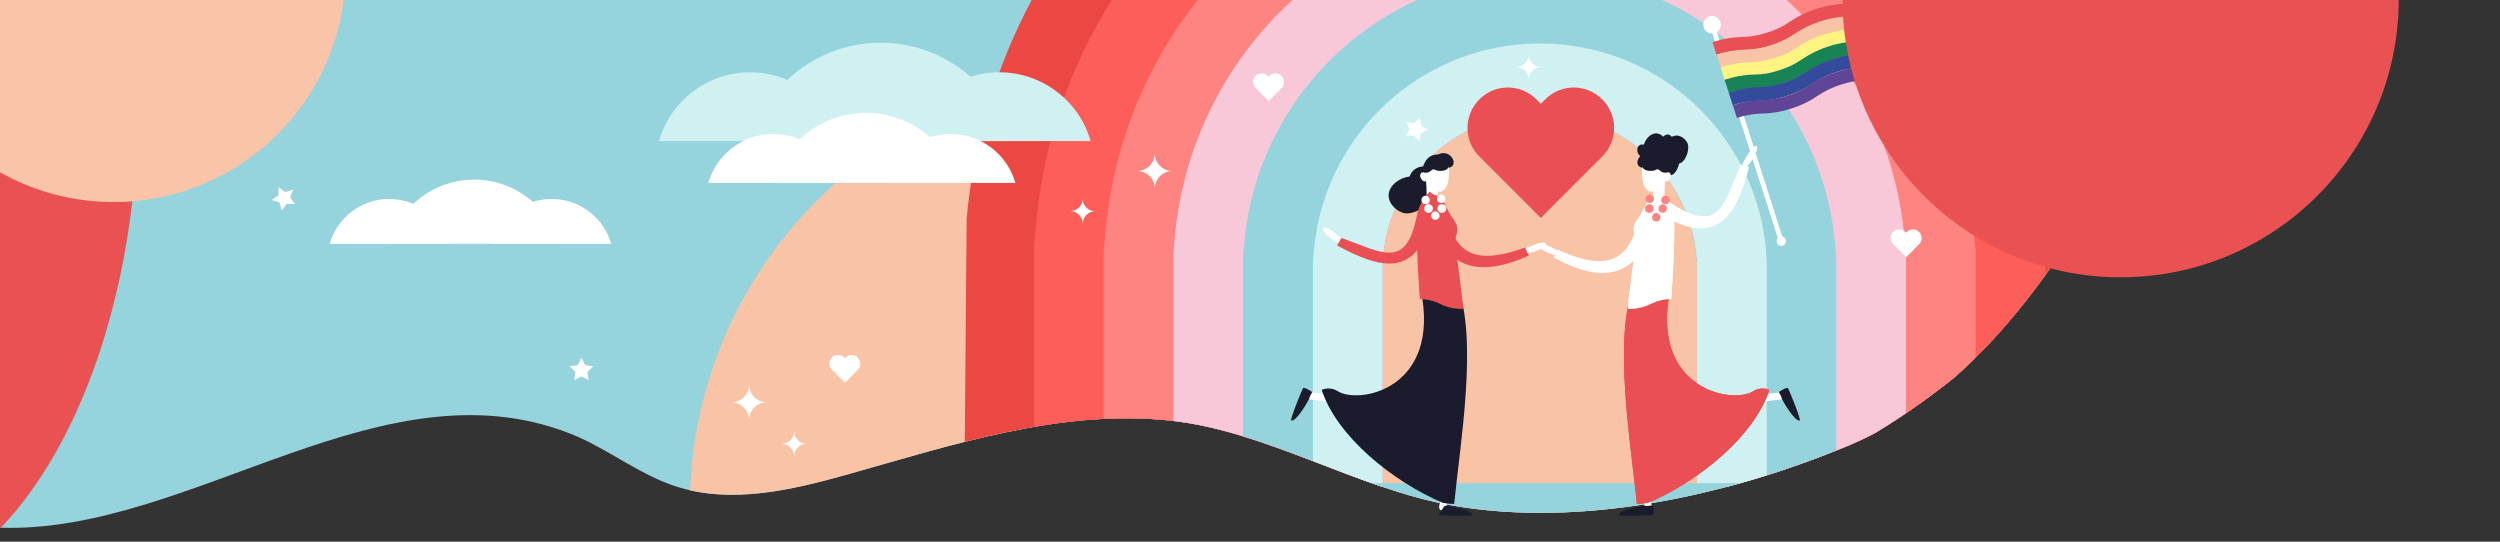 <?xml version="1.0" encoding="utf-8"?>
<!-- Generator: Adobe Illustrator 26.3.1, SVG Export Plug-In . SVG Version: 6.00 Build 0)  -->
<svg version="1.1" id="Ebene_1" xmlns="http://www.w3.org/2000/svg" xmlns:xlink="http://www.w3.org/1999/xlink" x="0px" y="0px"
	 viewBox="0 0 1200 260" style="enable-background:new 0 0 1200 260;" xml:space="preserve">
<rect x="0" y="0" width="1200" height="260" fill="#333333" stroke="none"/>
<style type="text/css">
	.st0{clip-path:url(#SVGID_00000097492388507256323960000001174112973059439758_);}
	.st1{clip-path:url(#SVGID_00000029010750793825941640000010492045909985574307_);}
	.st2{clip-path:url(#SVGID_00000166667024254556199160000005573887909079599780_);}
	.st3{fill:#95D3DD;}
	.st4{fill:#F9C4A6;}
	.st5{fill:#EB4844;}
	.st6{fill:#FE5E5A;}
	.st7{fill:#FE8482;}
	.st8{fill:#F8C8D8;}
	.st9{fill:#D0F1F2;}
	.st10{fill:#FFFFFF;}
	.st11{fill:#EA4F53;}
	.st12{fill:#1A1C2E;}
	.st13{fill:#FEA9A8;}
	.st14{fill:#2B596E;}
	.st15{fill:none;stroke:#FFFFFF;stroke-width:2.27;stroke-miterlimit:10;}
	.st16{fill:#FFF381;}
	.st17{fill:#188456;}
	.st18{fill:#344A9A;}
	.st19{fill:#604596;}
	.st20{clip-path:url(#SVGID_00000020358736892706330990000015267539059136920249_);fill:#EA5153;}
	
		.st21{clip-path:url(#SVGID_00000062870480674139896040000016841614907086129598_);fill-rule:evenodd;clip-rule:evenodd;fill:#EA5153;}
	.st22{clip-path:url(#SVGID_00000020383730509095014440000003135398009836759962_);fill:#F9C4A7;}
</style>
<g>
	<g>
		<g>
			<g>
				<defs>
					<path id="SVGID_1_" d="M0,253.3c92.5,3.1,185.6-83.4,277.7-43.5c15.8,7.1,29.7,18,46.2,23.5c26.7,8.9,55.9,2,83-5.6
						c50.5-14.2,101.9-31.3,154.1-25.9c46.9,4.8,90.1,32.8,136.5,40.9c61.4,10.7,131.5-4.6,189.9-28.9
						C995.4,168.8,1048.3,0,1048.3,0H0V253.3z"/>
				</defs>
				<clipPath id="SVGID_00000170250670908683411570000008554759850633017240_">
					<use xlink:href="#SVGID_1_"  style="overflow:visible;"/>
				</clipPath>
				<g style="clip-path:url(#SVGID_00000170250670908683411570000008554759850633017240_);">
					<g>
						<g>
							<g>
								<defs>
									<path id="SVGID_00000052080833975941325370000013497388342881745829_" d="M-13.9,255.5V-1.1h1076
										C994,192.8,844,247.3,763.2,253.7c-94.6,7.5-183.1,5.5-201.2-2.5c-25.5,18-90.6,40.1-168.3,2.4
										c-73.6,19.4-118-1.5-132.1-6.3c-31.5,3.9-11-2.1-23.6-7.9c-19.8-9.1-44,28.3-84.2,8.6c-16.4,13.7-39-15.6-57.4-7.1
										c-35.5,16.4-61,12.9-100.2,14.2l-10.3,10.6"/>
								</defs>
								<clipPath id="SVGID_00000085948795524838677040000011325579729506980031_">
									<use xlink:href="#SVGID_00000052080833975941325370000013497388342881745829_"  style="overflow:visible;"/>
								</clipPath>
								<g style="clip-path:url(#SVGID_00000085948795524838677040000011325579729506980031_);">
									<g>
										<g>
											<g>
												<g>
													<defs>
														
															<rect id="SVGID_00000060713504708167358110000016870742952193464468_" x="-13.9" y="-1.1" width="1231.7" height="266.9"/>
													</defs>
													<clipPath id="SVGID_00000062891082863883802520000008284840062945473184_">
														<use xlink:href="#SVGID_00000060713504708167358110000016870742952193464468_"  style="overflow:visible;"/>
													</clipPath>
													<g style="clip-path:url(#SVGID_00000062891082863883802520000008284840062945473184_);">
														<rect x="-52.3" y="-138.7" class="st3" width="1300.2" height="505.2"/>
														<path class="st4" d="M1061.8,125.2C1095.6,66.1,1075.1-9.2,1016-43c-18.6-10.7-39.7-16.3-61.2-16.3
															c-21,0-41.6,5.3-59.9,15.5c-39.5-48.1-98.5-75.9-160.7-75.8c-96.6,0-177.9,65.8-201.4,155.1
															c-112,3.4-201.7,95.3-201.7,208.1c0,25.4,4.6,50.6,13.7,74.3h795.9C1164.2,243.1,1131.1,162.1,1061.8,125.2
															L1061.8,125.2z"/>
														<path class="st5" d="M1015.2,233.7H814.6V126.5l-0.3-3.7c-3.9-41.5-40.7-72-82.2-68.2c-36.2,3.4-64.8,32-68.2,68.2
															l-0.3,3.7v107.2H462.9L464,105c12.5-140.9,130.9-251.4,275-251.4S1001.5-35.9,1014,105L1015.2,233.7L1015.2,233.7z"/>
														<path class="st6" d="M981.8,119.1v114.6H814.6V126.5l-0.3-3.7c-3.9-41.5-40.7-72-82.2-68.2
															c-36.2,3.4-64.8,32-68.2,68.2l-0.3,3.7v107.2H496.3V119l1-11.1C509.2-25.6,627-124.2,760.5-112.3
															c117,10.4,209.8,103.2,220.2,220.2L981.8,119.1L981.8,119.1z"/>
														<path class="st7" d="M948.3,120.5v113.1H814.6V126.5l-0.3-3.7c-3.9-41.5-40.7-72-82.2-68.2
															c-36.2,3.4-64.8,32-68.2,68.2l-0.3,3.7v107.2H529.8V120.5l0.9-9.6C541.1-4.2,642.8-89,757.9-78.6
															c100.7,9.1,180.4,88.9,189.5,189.5L948.3,120.5L948.3,120.5z"/>
														<path class="st8" d="M914.9,122v111.7H814.6V126.5l-0.3-3.7c-3.9-41.5-40.7-72-82.2-68.2c-36.2,3.4-64.8,32-68.2,68.2
															l-0.3,3.7v107.2H563.2V122l0.7-8.1c8.8-96.7,94.3-168,191-159.2c84.6,7.7,151.6,74.7,159.2,159.2L914.9,122L914.9,122
															z"/>
														<path class="st3" d="M881.4,123.5v110.2h-66.9V126.5l-0.3-3.7c-3.9-41.5-40.7-72-82.2-68.2
															c-36.2,3.4-64.8,32-68.2,68.2l-0.3,3.7v107.2h-66.9V123.5l0.6-6.7c7.1-78.3,76.4-136,154.7-128.9
															c68.4,6.2,122.7,60.5,128.9,128.9L881.4,123.5L881.4,123.5z"/>
														<path class="st9" d="M848,125v108.7h-33.4V126.5l-0.3-3.7c-3.9-41.5-40.7-72-82.2-68.2c-36.2,3.4-64.8,32-68.2,68.2
															l-0.3,3.7v107.2h-33.4V125l0.5-5.1c5.5-59.9,58.5-104,118.4-98.6c52.3,4.8,93.8,46.2,98.6,98.6L848,125L848,125z"/>
														<path class="st9" d="M360.1,34.7c-20.3,0-38.2,13.5-43.8,33h87.6C398.3,48.2,380.4,34.7,360.1,34.7L360.1,34.7z"/>
														<path class="st9" d="M479.7,34.7c-20.3,0-38.2,13.5-43.8,33h87.6C517.9,48.2,500,34.7,479.7,34.7L479.7,34.7
															L479.7,34.7z"/>
														<path class="st9" d="M422.7,20.5c-29.1,0-54.6,19.3-62.6,47.2h125.2C477.3,39.8,451.8,20.5,422.7,20.5L422.7,20.5z"/>
														<path class="st10" d="M371.2,64.3c-14.5,0-27.2,9.6-31.2,23.5h62.3C398.4,73.9,385.7,64.3,371.2,64.3L371.2,64.3
															L371.2,64.3z"/>
														<path class="st10" d="M456.3,64.3c-14.5,0-27.2,9.6-31.2,23.5h62.3C483.4,73.9,470.7,64.3,456.3,64.3L456.3,64.3z"/>
														<path class="st10" d="M415.7,54.2c-20.7,0-38.8,13.7-44.5,33.6h89C454.5,67.9,436.4,54.2,415.7,54.2L415.7,54.2z"/>
														<path class="st10" d="M186.8,95.5c-13.3,0-24.9,8.8-28.6,21.6h57.2C211.7,104.3,200,95.5,186.8,95.5L186.8,95.5
															L186.8,95.5z"/>
														<path class="st10" d="M264.8,95.5c-13.3,0-24.9,8.8-28.6,21.6h57.2C289.7,104.3,278.1,95.5,264.8,95.5L264.8,95.5
															L264.8,95.5z"/>
														<path class="st10" d="M227.6,86.2c-19,0-35.6,12.6-40.9,30.8h81.7C263.2,98.8,246.6,86.2,227.6,86.2L227.6,86.2
															L227.6,86.2z"/>
														<path class="st11" d="M769.1,47.7c-7.6-7.6-19.8-7.6-27.4,0l0,0l-2.1,2.1l-2.1-2.1c-7.6-7.6-19.9-7.6-27.4,0
															c-7.6,7.6-7.6,19.9,0,27.4l29.5,29.5l0,0l19.9-19.9l9.5-9.5l0,0C776.7,67.6,776.7,55.3,769.1,47.7
															C769.1,47.8,769.1,47.8,769.1,47.7L769.1,47.7z"/>
														<path class="st10" d="M615.1,36.4c-1.6-1.6-4.2-1.6-5.8,0l0,0l-0.4,0.4l0,0l-0.4-0.4l0,0c-1.6-1.6-4.2-1.6-5.8,0
															s-1.6,4.2,0,5.8l6.3,6.3l0,0l4.2-4.2l2.1-2.1l0,0C616.7,40.6,616.7,38,615.1,36.4L615.1,36.4z"/>
														<path class="st10" d="M921.1,111.3c-1.6-1.6-4.2-1.6-5.8,0l0,0l-0.4,0.4l0,0l-0.4-0.4l0,0c-1.6-1.6-4.2-1.6-5.8,0
															s-1.6,4.2,0,5.8l0,0l6.3,6.3l0,0l4.2-4.2l2.1-2.1l0,0C922.8,115.5,922.8,112.9,921.1,111.3L921.1,111.3z"/>
														<path class="st10" d="M411.7,171.6c-1.6-1.6-4.2-1.6-5.8,0l0,0l-0.4,0.4l0,0l-0.4-0.4l0,0c-1.6-1.6-4.2-1.6-5.8,0
															c-1.6,1.6-1.6,4.2,0,5.8l6.3,6.3l0,0l4.2-4.2l2.1-2.1l0,0C413.3,175.9,413.3,173.3,411.7,171.6
															C411.7,171.7,411.7,171.6,411.7,171.6z"/>
														<path class="st3" d="M964.5,261.9H515c-8.3,0-15-6.7-15-15l0,0c0-8.3,6.7-15,15-15h449.5c8.3,0,15,6.7,15,15l0,0l0,0
															C979.5,255.2,972.8,261.9,964.5,261.9L964.5,261.9z"/>
														<path class="st10" d="M626.2,190v-0.3c0.1-0.9,1-1.6,1.9-1.5l0,0l12.2,1.5c0.9,0.1,1.6,1,1.5,1.9s-1,1.6-1.9,1.5
															l-12.2-1.5C626.9,191.4,626.3,190.8,626.2,190L626.2,190L626.2,190z"/>
														<path class="st12" d="M629.6,188c0,0-3.7-2.5-4.2-1.6s-6.3,15-5.6,15.4c2.1,1.1,8.6-9.7,8.8-11
															C628.8,189.6,630.2,188.4,629.6,188L629.6,188z"/>
														<path class="st10" d="M731.9,119.4c0,0,7.9-3.8,9.9-2.8s-5.1,5.4-10.4,4.9L731.9,119.4z"/>
														<path class="st11" d="M732,118.8c0.6,1.3,1.3,2.6,1.8,3.9c-22.7,10.3-41,7.6-45.6-19.2c-0.7-4.1,0.4-3.9,3.2-4
															c0.1-0.6,0.1-0.6,0,0c2.9-0.1,3.2,0.7,3.7,4.1C698.6,125.8,713.7,125.5,732,118.8L732,118.8z"/>
														<path class="st10" d="M692.4,245.1c-0.1,0-0.2,0-0.3,0c-0.9-0.2-1.5-1.1-1.3-2c0,0,0,0,0-0.1l2.5-12
															c0.2-0.9,1.1-1.5,2-1.3s1.5,1.1,1.3,2l0,0l-2.5,12C693.9,244.5,693.2,245.1,692.4,245.1z"/>
														<path class="st12" d="M695.4,74.2c-1.8-1.1-4.1-0.9-5.7,0.4c-1.4,1.4-0.8,3.8,0.6,5.1c1.4,1.4,5.5,1.4,6.8,0
															C698.5,78.3,697.5,75.4,695.4,74.2L695.4,74.2L695.4,74.2z"/>
														<path class="st12" d="M677.8,82.5c-1.8,2.2-2.3,6.2-0.6,8.4s5.3,2.1,7.7,0.4c2.3-1.7,3.2-7.7,1.5-10
															S680.1,79.6,677.8,82.5L677.8,82.5L677.8,82.5z"/>
														<path class="st12" d="M678.1,84.7c-4.6-0.2-10,2.9-11.3,7.3s2.4,8.8,6.7,10.2c4.4,1.3,12.9-3.2,14.2-7.6
															C689.1,90.2,683.9,85,678.1,84.7z"/>
														<path class="st10" d="M684.1,82.6c0,5.1,3.6,9.4,6.8,9.4s4.7-4.2,4.7-9.4c0-5.2-2.6-7.8-5.8-7.8
															S684.1,77.5,684.1,82.6L684.1,82.6z"/>
														<path class="st10" d="M681.7,84.4c0,1.2,1.2,2.7,2.1,2.7s1.1-1,1.1-2.2s-0.7-2.3-1.6-2.3c-0.9,0-1.6,0.6-1.6,1.5
															C681.7,84.2,681.7,84.3,681.7,84.4L681.7,84.4L681.7,84.4z"/>
														<path class="st12" d="M683.3,79.3c0,0,1.1-3.3,3.7-4.5c2.6-1.2,7.6-1,8.7,3.6c0,0,0.5,3.3-3.6,3.6s-3.2-1.8-5.3,0
															s-3.8,0.2-4.2,0.7L683.3,79.3L683.3,79.3L683.3,79.3z"/>
														<path class="st10" d="M684.3,85.4l5.4-0.5c0.3,3.5,0.5,6.9,0.4,10.4c-0.2,0.8-1.5,1.2-3,0.8s-2.3-1.1-2.3-1.9l0,0
															C684.8,91.3,684.7,88.4,684.3,85.4L684.3,85.4L684.3,85.4z"/>
														<path class="st12" d="M690.3,242.8c0,0-1,4.4,0,4.5s16.3,0.6,16.4-0.1c0.3-2.4-12.1-4.6-13.3-4.4
															C692.1,243,690.4,242.2,690.3,242.8L690.3,242.8L690.3,242.8z"/>
														<path class="st10" d="M644.6,115.1c0,0-6.8-6.3-9.1-6s3.4,7.1,8.9,8.2L644.6,115.1L644.6,115.1z"/>
														<path class="st11" d="M643.9,114.2c-0.7,1.2-1.4,2.5-2.1,3.6c21.6,11.8,37.7,14.9,45.1-12c1.1-4.1-0.7-3.5-2.4-4.9
															c-3.1,0.3-3.8-0.4-4.6,3.5C674.7,129.6,662.8,120.9,643.9,114.2L643.9,114.2L643.9,114.2z"/>
														<path class="st10" d="M857.5,190v-0.3c-0.1-0.9-1-1.6-1.9-1.5l0,0l-12.2,1.5c-0.9,0.1-1.6,1-1.5,1.9s1,1.6,1.9,1.5
															l12.2-1.5C856.8,191.4,857.4,190.8,857.5,190L857.5,190L857.5,190z"/>
														<path class="st12" d="M854.1,188c0,0,3.7-2.5,4.2-1.6s6.3,15,5.6,15.4c-2.1,1.1-8.6-9.7-8.8-11S853.5,188.4,854.1,188
															L854.1,188z"/>
														<path class="st10" d="M747.9,120.4c0,0-7.6-4.4-9.7-3.6c-2.1,0.8,4.7,5.8,10,5.8L747.9,120.4z"/>
														<path class="st10" d="M747.9,119.9c-0.7,1.2-1.5,2.5-2.1,3.7c21.8,12.1,40.2,11,47-15.4c1-4,0-3.9-2.9-4.3
															c0-0.6,0-0.6,0,0c-2.8-0.4-3.3,0.4-4.1,3.7C780.6,129.5,765.5,127.9,747.9,119.9L747.9,119.9z"/>
														<path class="st10" d="M791.3,245.1c0.1,0,0.2,0,0.3,0c0.9-0.2,1.5-1.1,1.3-2c0,0,0,0,0-0.1l-2.5-12
															c-0.2-0.9-1.1-1.5-2-1.3s-1.5,1.1-1.3,2l0,0l2.5,12C789.8,244.5,790.5,245.1,791.3,245.1z"/>
														<path class="st11" d="M784.5,136.6l2.4,1.1c0.1-0.9,0.1-1.7,0.2-2.6c4.9,1.2,9.8,2.4,14.7,3.6
															c-10.1,48.1,29.7,55.6,39.9,49c2.3-1.4,5.1-1.6,7.5-0.6h0.1c-7.2,22.3-34,44-58.2,54.3c-1.8,0.3-3.6,0.5-5.4,0.5
															C783,214.1,773.9,161.7,784.5,136.6L784.5,136.6z"/>
														<path class="st12" d="M788.3,74.2c1.8-1.1,4.1-0.9,5.7,0.4c1.4,1.4,0.8,3.8-0.6,5.1c-1.4,1.4-5.5,1.4-6.8,0
															C785.2,78.3,786.2,75.4,788.3,74.2L788.3,74.2L788.3,74.2z"/>
														<path class="st12" d="M795.5,79c-0.7-2.8,0.6-6.5,3.2-7.8c2.6-1.3,5.7,0.4,7.1,3c1.3,2.6-0.5,8.4-3.1,9.7
															C800.1,85.2,796.3,82.5,795.5,79L795.5,79z"/>
														<path class="st12" d="M799.6,73.3c-0.7-2.8,0.6-6.5,3.2-7.8c2.6-1.3,5.7,0.4,7.1,3s-0.5,8.4-3.1,9.7
															C804.2,79.5,800.4,76.9,799.6,73.3L799.6,73.3z"/>
														<path class="st12" d="M788.9,70.8c0.1-2.9,2.4-6.1,5.2-6.7s5.4,2,6,4.8s-2.8,7.9-5.6,8.5
															C791.7,78,788.8,74.4,788.9,70.8L788.9,70.8z"/>
														<path class="st12" d="M797.3,68c0.1-1.6,1.2-3,2.7-3.4c1.5-0.3,2.8,1,3.1,2.5s-1.4,4.1-2.9,4.4
															C798.7,71.8,797.2,69.9,797.3,68L797.3,68L797.3,68z"/>
														<path class="st12" d="M787.3,74.9c-1.3-1-1.7-2.7-1.2-4.2c0.6-1.4,2.5-1.7,3.8-1s2.5,3.5,1.9,4.9
															C791.1,75.9,788.8,76.1,787.3,74.9L787.3,74.9z"/>
														<path class="st10" d="M799.6,82.6c0,5.1-3.6,9.4-6.8,9.4s-4.7-4.2-4.7-9.4c0-5.2,2.6-7.8,5.7-7.8
															C797.1,74.9,799.7,77.5,799.6,82.6L799.6,82.6z"/>
														<path class="st10" d="M802,84.4c0,1.2-1.2,2.7-2.1,2.7c-0.9,0-1.1-1-1.1-2.2s0.7-2.3,1.6-2.3c0.9,0,1.6,0.6,1.6,1.5
															C802,84.2,802,84.3,802,84.4L802,84.4L802,84.4z"/>
														<path class="st12" d="M800.4,79.3c0,0-1.1-3.3-3.7-4.5c-2.6-1.2-7.6-1-8.7,3.6c0,0-0.5,3.3,3.6,3.6s3.2-1.8,5.3,0
															s3.8,0.2,4.2,0.7L800.4,79.3L800.4,79.3L800.4,79.3z"/>
														<path class="st10" d="M781.5,148.3c3.9,0.1,7.8-0.8,11.3-2.6c2.9-1.4,6.1-2.1,9.4-2.2c0.7-10.3,2.4-37.6,0.8-42.6
															c-2.1-6.2-5.6-8.9-5.6-8.9s-2.3,2.1-4,1.9s-3.7,5.7-6.1,9.5s-4.3,5-2.3,10.7C785.8,116.5,781.1,144.7,781.5,148.3
															L781.5,148.3z"/>
														<path class="st10" d="M799.4,85.4l-5.4-0.5c-0.3,3.5-0.5,6.9-0.4,10.4c0.2,0.8,1.5,1.2,3,0.8s2.3-1.1,2.3-1.9l0,0
															C798.9,91.3,799.1,88.4,799.4,85.4L799.4,85.4L799.4,85.4z"/>
														<path class="st12" d="M793.4,242.8c0,0,1,4.4,0,4.5s-16.3,0.6-16.4-0.1c-0.3-2.4,12.1-4.6,13.3-4.4
															C791.6,243,793.3,242.2,793.4,242.8L793.4,242.8L793.4,242.8z"/>
														<path class="st10" d="M836.3,78.8c0,0,4.1-8.2,6.4-8.8c2.3-0.5-0.8,7.8-5.5,10.8L836.3,78.8L836.3,78.8z"/>
														<path class="st10" d="M835.6,79c1.4,0.3,2.8,0.7,4,1c-6.2,23.7-15.1,37.7-39.7,24.5c-3.8-2.1-2.1-2.9-2-5.1
															c2.3-2.1,2.3-3,5.7-0.9C825.7,112.1,827.6,97.4,835.6,79L835.6,79L835.6,79z"/>
														<path class="st7" d="M797.4,96.1c0,1.1,0.9,2,2.1,1.9c1.1,0,2-0.9,1.9-2.1c0-1.1-0.9-1.9-2-2
															C798.3,94,797.4,94.9,797.4,96.1L797.4,96.1z"/>
														<path class="st7" d="M796,100.1c0,1.1,0.9,2.1,2.1,2.1c1.1,0,2.1-0.9,2.1-2.1c0-1.1-0.9-2.1-2.1-2.1c0,0,0,0-0.1,0
															C796.9,98.1,796,98.9,796,100.1L796,100.1z"/>
														<path class="st7" d="M789.6,100.1c0,1.1,0.9,2.1,2.1,2.1c1.1,0,2.1-0.9,2.1-2.1s-0.9-2.1-2.1-2.1c0,0,0,0-0.1,0
															C790.5,98.1,789.6,98.9,789.6,100.1L789.6,100.1z"/>
														<circle class="st7" cx="794.8" cy="103.6" r="2"/>
														<path class="st13" d="M548.6,229c-23.1,0-43.4,15.3-49.8,37.5h99.5C592,244.3,571.7,229,548.6,229z"/>
														<path class="st13" d="M484,213c-33,0-62,21.9-71.1,53.6H555C545.9,234.8,516.9,213,484,213z"/>
														<path class="st8" d="M946.3,213c-17.2,0-32.3,11.4-37,27.9h74.1C978.6,224.3,963.5,213,946.3,213L946.3,213z"/>
														<path class="st14" d="M1047.4,213c-17.2,0-32.3,11.4-37,27.9h74.1C1079.7,224.4,1064.6,213,1047.4,213z"/>
														<path class="st8" d="M999.2,201c-24.6,0-46.1,16.3-52.9,39.9h105.8C1045.4,217.3,1023.8,201,999.2,201z"/>
														<path class="st9" d="M1022.8,240.3c-19.7,0-37.1,13.1-42.5,32.1h85.1C1059.9,253.4,1042.5,240.3,1022.8,240.3
															L1022.8,240.3z"/>
														<path class="st9" d="M942.2,226.5c-28.2,0-53,18.7-60.8,45.8H1003C995.2,245.2,970.4,226.5,942.2,226.5L942.2,226.5z"
															/>
														<polygon class="st10" points="681.6,56.5 682.1,60.4 685.6,62.3 682,63.9 681.3,67.9 678.6,64.9 674.6,65.5 676.6,62 
															674.8,58.4 678.7,59.2 														"/>
														<polygon class="st10" points="178,103.6 179.8,107.2 183.7,107.8 180.9,110.5 181.6,114.5 178,112.6 174.5,114.5 
															175.2,110.5 172.3,107.8 176.3,107.2 														"/>
														<polygon class="st10" points="279.1,171.7 280.9,175.3 284.8,175.8 281.9,178.6 282.6,182.5 279.1,180.7 275.6,182.5 
															276.2,178.6 273.4,175.8 277.3,175.3 														"/>
														<polygon class="st10" points="133.7,89.8 136.9,92.2 140.7,91 139.3,94.7 141.6,98 137.6,97.8 135.3,101.1 
															134.2,97.2 130.4,96 133.7,93.7 														"/>
														<line class="st15" x1="822.5" y1="14" x2="855.2" y2="116.3"/>
														<path class="st10" d="M817.8,13.2c-0.7-2.2,0.5-4.6,2.7-5.3c2.2-0.7,4.6,0.5,5.3,2.7s-0.5,4.6-2.7,5.3
															C820.9,16.6,818.5,15.4,817.8,13.2L817.8,13.2z"/>
														<path class="st10" d="M852.9,116.5c-0.4-1.2,0.3-2.5,1.4-2.9c1.2-0.4,2.5,0.3,2.9,1.4c0.4,1.2-0.3,2.5-1.4,2.9l0,0
															C854.6,118.4,853.3,117.7,852.9,116.5z"/>
														<path class="st11" d="M950.4-10.5c-4.5,1.5-9.2,2.3-13.9,2.4C928.1-7.8,920-5.2,913-0.5c-3.9,2.7-8.2,4.8-12.8,6.2
															c-4.5,1.5-9.2,2.3-13.9,2.4c-8.4,0.3-16.5,2.9-23.5,7.5c-3.9,2.7-8.2,4.8-12.8,6.2c-4.5,1.5-9.2,2.3-13.9,2.4
															c-4.2,0.1-8.3,0.8-12.2,2.1l-1.9-6.1c4.5-1.5,9.2-2.3,13.9-2.4c4.2-0.1,8.3-0.8,12.2-2.1c4-1.2,7.8-3,11.2-5.4
															c7.9-5.3,17.2-8.2,26.7-8.5c4.2-0.1,8.3-0.8,12.3-2.2c4-1.2,7.8-3,11.2-5.4c7.9-5.3,17.2-8.2,26.7-8.5
															c4.2,0,8.3-0.7,12.3-2.1L950.4-10.5z"/>
														<path class="st4" d="M952.4-4.4c-4.5,1.5-9.2,2.3-13.9,2.4C930.1-1.7,922,0.9,915,5.5c-3.9,2.7-8.2,4.8-12.8,6.2
															c-4.5,1.5-9.2,2.3-13.9,2.4c-8.4,0.3-16.5,2.9-23.5,7.5c-3.9,2.7-8.2,4.8-12.8,6.2c-4.5,1.5-9.2,2.3-13.9,2.4
															c-4.2,0.1-8.3,0.8-12.2,2.1l-1.9-6.1c4.5-1.5,9.2-2.3,13.9-2.4c4.2-0.1,8.3-0.8,12.2-2.1c4-1.2,7.8-3,11.2-5.4
															c7.9-5.3,17.2-8.2,26.7-8.5c4.2-0.1,8.3-0.8,12.3-2.2c4-1.2,7.8-3,11.2-5.4c7.9-5.3,17.2-8.2,26.7-8.5
															c4.2-0.1,8.3-0.8,12.2-2.1L952.4-4.4z"/>
														<path class="st16" d="M954.3,1.7c-4.5,1.5-9.2,2.3-13.9,2.4c-8.4,0.3-16.5,2.9-23.5,7.5c-3.9,2.7-8.2,4.8-12.8,6.2
															c-4.5,1.5-9.2,2.3-13.9,2.4c-8.3,0.3-16.4,2.9-23.4,7.5c-3.9,2.7-8.2,4.8-12.8,6.2c-4.5,1.5-9.2,2.3-13.9,2.4
															c-4.2,0-8.4,0.8-12.3,2.1l-1.9-6.1c4.5-1.5,9.2-2.3,13.9-2.4c4.2-0.1,8.3-0.8,12.2-2.1c4-1.2,7.8-3,11.2-5.4
															c7.9-5.3,17.2-8.2,26.7-8.5c4.2-0.1,8.3-0.8,12.2-2.1c4-1.2,7.8-3,11.2-5.4c7.9-5.3,17.2-8.2,26.7-8.5
															c4.2-0.1,8.3-0.8,12.2-2.1L954.3,1.7z"/>
														<path class="st17" d="M956.3,7.8c-4.5,1.5-9.2,2.4-13.9,2.4c-8.4,0.3-16.5,2.9-23.5,7.5c-3.9,2.7-8.2,4.8-12.8,6.2
															c-4.5,1.5-9.2,2.3-13.9,2.4c-8.4,0.3-16.5,2.9-23.5,7.5c-3.9,2.7-8.2,4.8-12.8,6.2c-4.5,1.5-9.2,2.3-13.9,2.4
															c-4.2,0.1-8.3,0.8-12.2,2.1l-2-6.2c4.5-1.5,9.2-2.4,14-2.5c4.2,0,8.3-0.7,12.2-2.1c4-1.2,7.8-3,11.2-5.4
															c7.9-5.3,17.2-8.2,26.7-8.5c4.2-0.1,8.3-0.8,12.2-2.1c4-1.2,7.8-3,11.2-5.4c7.9-5.3,17.2-8.2,26.7-8.5
															c4.2-0.1,8.3-0.8,12.2-2.1L956.3,7.8z"/>
														<path class="st18" d="M958.2,13.8c-4.5,1.5-9.2,2.3-13.9,2.4c-8.4,0.3-16.5,2.9-23.5,7.5c-3.9,2.7-8.2,4.8-12.8,6.2
															c-4.5,1.5-9.2,2.3-13.9,2.4c-8.4,0.3-16.5,2.9-23.5,7.5c-3.9,2.7-8.2,4.8-12.8,6.2c-4.5,1.5-9.2,2.3-13.9,2.4
															c-4.2,0.1-8.3,0.8-12.2,2.1l-1.9-6.1c4.5-1.5,9.2-2.4,14-2.5c4.2-0.1,8.3-0.8,12.2-2.1c4-1.2,7.8-3,11.2-5.4
															c7.9-5.3,17.2-8.2,26.7-8.5c4.2-0.1,8.3-0.8,12.2-2.1c4-1.2,7.8-3,11.2-5.4c7.9-5.3,17.2-8.2,26.7-8.5
															c4.2-0.1,8.3-0.8,12.2-2.1L958.2,13.8z"/>
														<path class="st19" d="M960.2,19.9c-4.5,1.5-9.2,2.3-13.9,2.4c-8.4,0.3-16.5,2.9-23.5,7.5c-3.9,2.7-8.2,4.8-12.8,6.2
															c-4.5,1.5-9.2,2.3-13.9,2.4c-8.4,0.3-16.5,2.9-23.5,7.5c-3.9,2.7-8.2,4.8-12.8,6.2c-4.5,1.5-9.2,2.3-13.9,2.4
															c-4.2,0.1-8.3,0.8-12.2,2.1l-1.9-6.1c4.5-1.5,9.2-2.3,13.9-2.4c4.2-0.1,8.3-0.8,12.2-2.1c4-1.2,7.8-3,11.2-5.4
															c7.9-5.3,17.2-8.2,26.7-8.5c4.2-0.1,8.3-0.8,12.2-2.1c4-1.2,7.8-3,11.2-5.4c7.9-5.3,17.2-8.2,26.7-8.5
															c4.2-0.1,8.3-0.8,12.2-2.2L960.2,19.9L960.2,19.9z"/>
														<path class="st10" d="M1006.7,26.2c4.7,0,8.5-3.8,8.5-8.5l0,0c0,4.7,3.8,8.5,8.5,8.5l0,0c-4.7,0-8.5,3.8-8.5,8.5l0,0
															C1015.2,30,1011.4,26.2,1006.7,26.2L1006.7,26.2z"/>
														<path class="st10" d="M545.8,82.1c4.7,0,8.5-3.8,8.5-8.5l0,0c0,4.7,3.8,8.5,8.5,8.5c-4.7,0-8.5,3.8-8.5,8.5l0,0
															C554.3,85.8,550.5,82.1,545.8,82.1z"/>
														<path class="st10" d="M351.1,193.1c4.7,0,8.5-3.8,8.5-8.5l0,0c0,4.7,3.8,8.5,8.5,8.5l0,0c-4.7,0-8.5,3.8-8.5,8.5l0,0
															C359.5,196.9,355.7,193.1,351.1,193.1L351.1,193.1z"/>
														<path class="st10" d="M1130.8,253.6c4.7,0,8.5-3.8,8.5-8.5l0,0c0,4.7,3.8,8.5,8.5,8.5l0,0c-4.7,0-8.5,3.8-8.5,8.5l0,0
															C1139.3,257.4,1135.5,253.6,1130.8,253.6L1130.8,253.6L1130.8,253.6z"/>
														<path class="st10" d="M1038.9,188.6c4.7,0,8.5-3.8,8.5-8.5l0,0c0,4.7,3.8,8.5,8.5,8.5l0,0c-4.7,0-8.5,3.8-8.5,8.5l0,0
															C1047.4,192.4,1043.6,188.6,1038.9,188.6L1038.9,188.6z"/>
														<path class="st10" d="M513.7,101.3c3.3,0,6-2.6,6-5.9l0,0c0,3.3,2.7,6,6,6c-3.3,0-6,2.7-6,6
															C519.7,104,517.1,101.4,513.7,101.3C513.8,101.3,513.7,101.3,513.7,101.3z"/>
														<path class="st10" d="M727.8,32.2c3.3,0,6-2.7,6-6c0,3.3,2.7,6,6,6c-3.3,0-6,2.7-6,6
															C733.8,34.9,731.1,32.2,727.8,32.2z"/>
														<path class="st10" d="M375.2,213c3.3,0,6-2.7,6-6c0,3.3,2.7,6,6,6c-3.3,0-6,2.7-6,6C381.1,215.6,378.5,213,375.2,213z
															"/>
														<path class="st10" d="M1067.9,169.5c3.3,0,6-2.7,6-6l0,0c0,3.3,2.7,6,6,6l0,0c-3.3,0-6,2.7-6,6l0,0
															C1073.8,172.1,1071.1,169.5,1067.9,169.5L1067.9,169.5z"/>
													</g>
												</g>
											</g>
										</g>
									</g>
								</g>
							</g>
						</g>
					</g>
				</g>
			</g>
		</g>
	</g>
</g>
<g>
	<g>
		<g>
			<defs>
				<rect id="SVGID_00000078756541119777187210000001927902194830138022_" width="1200" height="260"/>
			</defs>
			<clipPath id="SVGID_00000034801188961699160350000007292388042091644570_">
				<use xlink:href="#SVGID_00000078756541119777187210000001927902194830138022_"  style="overflow:visible;"/>
			</clipPath>
			
				<circle id="k_00000005960072841543050180000010167055207457091991_" style="clip-path:url(#SVGID_00000034801188961699160350000007292388042091644570_);fill:#EA5153;" cx="1017.9" cy="-0.4" r="133.5"/>
		</g>
	</g>
	<g>
		<g>
			<defs>
				<rect id="SVGID_00000066486606013464048020000008087905366971522982_" width="1200" height="260"/>
			</defs>
			<clipPath id="SVGID_00000075885396056998748670000007038961961313969065_">
				<use xlink:href="#SVGID_00000066486606013464048020000008087905366971522982_"  style="overflow:visible;"/>
			</clipPath>
			
				<path style="clip-path:url(#SVGID_00000075885396056998748670000007038961961313969065_);fill-rule:evenodd;clip-rule:evenodd;fill:#EA5153;" d="
				M-44.7-57.3c-38.1,0-94.2-103.5-118.4-57.6c-22.4,42.5-36.2,99.9-36.2,163c0,131.1,59.4,237.5,132.8,237.5S66.3,179.2,66.3,48
				S28.7-57.3-44.7-57.3z"/>
		</g>
	</g>
	<g>
		<g>
			<defs>
				<rect id="SVGID_00000035520965978209249870000008014477160506423991_" width="1200" height="260"/>
			</defs>
			<clipPath id="SVGID_00000025427716954786354120000015469250560456856963_">
				<use xlink:href="#SVGID_00000035520965978209249870000008014477160506423991_"  style="overflow:visible;"/>
			</clipPath>
			
				<circle style="clip-path:url(#SVGID_00000025427716954786354120000015469250560456856963_);fill:#F9C4A7;" cx="54.6" cy="-14.3" r="111.3"/>
		</g>
	</g>
</g>
<path class="st10" d="M692.4,245.1c-0.1,0-0.2,0-0.3,0c-0.9-0.2-1.5-1.1-1.3-2c0,0,0,0,0-0.1l2.5-12c0.2-0.9,1.1-1.5,2-1.3
	s1.5,1.1,1.3,2l0,0l-2.5,12C693.9,244.5,693.2,245.1,692.4,245.1z"/>
<path class="st12" d="M690.3,247.3c1,0.1,16.3,0.6,16.4-0.1c0.3-2.4-12.1-4.6-13.3-4.4"/>
<path class="st10" d="M791.3,245.1c0.1,0,0.2,0,0.3,0c0.9-0.2,1.5-1.1,1.3-2c0,0,0,0,0-0.1l-2.5-12c-0.2-0.9-1.1-1.5-2-1.3
	s-1.5,1.1-1.3,2l0,0l2.5,12C789.8,244.5,790.5,245.1,791.3,245.1z"/>
<path class="st11" d="M784.5,136.6l2.4,1.1c0.1-0.9,0.1-1.7,0.2-2.6c4.9,1.2,9.8,2.4,14.7,3.6c-10.1,48.1,29.7,55.6,39.9,49
	c2.3-1.4,5.1-1.6,7.5-0.6h0.1c-7.2,22.3-34,44-58.2,54.3c-1.8,0.3-3.6,0.5-5.4,0.5C783,214.1,773.9,161.7,784.5,136.6L784.5,136.6z"
	/>
<path class="st10" d="M781.5,148.3c3.9,0.1,7.8-0.8,11.3-2.6c2.9-1.4,6.1-2.1,9.4-2.2c0.7-10.3,2.4-37.6,0.8-42.6
	c-2.1-6.2-5.6-8.9-5.6-8.9s-2.3,2.1-4,1.9s-3.7,5.7-6.1,9.5s-4.3,5-2.3,10.7C785.8,116.5,781.1,144.7,781.5,148.3L781.5,148.3z"/>
<path class="st12" d="M793.4,242.8c0,0,1,4.4,0,4.5s-16.3,0.6-16.4-0.1c-0.3-2.4,12.1-4.6,13.3-4.4
	C791.6,243,793.3,242.2,793.4,242.8L793.4,242.8L793.4,242.8z"/>
<path class="st12" d="M699.2,136.6l-2.4,1.1c-0.1-0.9-0.1-1.7-0.2-2.6c-4.9,1.2-9.8,2.4-14.7,3.6c10.1,48.1-29.7,55.6-39.9,49
	c-2.3-1.4-5.1-1.6-7.5-0.6h-0.1c7.2,22.3,34,44,58.2,54.3c1.8,0.3,3.6,0.5,5.4,0.5C700.7,214.1,709.8,161.7,699.2,136.6L699.2,136.6
	z"/>
<path class="st11" d="M702.2,148.3c-3.9,0.1-7.8-0.8-11.3-2.6c-2.9-1.4-6.1-2.1-9.4-2.2c-0.7-10.3-2.4-37.6-0.8-42.6
	c2.1-6.2,5.6-8.9,5.6-8.9s2.3,2.1,4,1.9s3.7,5.7,6.1,9.5s4.3,5,2.3,10.7C697.9,116.5,702.6,144.7,702.2,148.3L702.2,148.3z"/>
<path class="st10" d="M686.3,96.1c0,1.1-0.9,2-2.1,1.9c-1.1,0-2-0.9-1.9-2.1c0-1.1,0.9-1.9,2-2C685.4,94,686.3,94.9,686.3,96.1
	L686.3,96.1z"/>
<path class="st10" d="M687.8,100.1c0,1.1-0.9,2.1-2.1,2.1c-1.1,0-2.1-0.9-2.1-2.1s0.9-2.1,2.1-2.1c0,0,0,0,0.1,0
	C686.9,98.1,687.8,98.9,687.8,100.1L687.8,100.1z"/>
<path class="st10" d="M693.8,95.5c0,1.1-0.9,2-2.1,1.9c-1.1,0-2-0.9-1.9-2.1c0-1.1,0.9-1.9,2-2C692.9,93.4,693.8,94.3,693.8,95.5
	L693.8,95.5z"/>
<path class="st10" d="M694.2,100.1c0,1.1-0.9,2.1-2.1,2.1c-1.1,0-2.1-0.9-2.1-2.1c0-1.1,0.9-2.1,2.1-2.1c0,0,0,0,0.1,0
	C693.3,98.1,694.2,98.9,694.2,100.1L694.2,100.1z"/>
<path class="st10" d="M691,103.6c0,1.1-0.9,2-2.1,1.9c-1.1,0-2-0.9-1.9-2.1c0-1.1,0.9-1.9,2-2C690.1,101.6,691,102.4,691,103.6
	L691,103.6z"/>
<path class="st7" d="M789.9,95.5c0,1.1,0.9,2,2.1,1.9c1.1,0,2-0.9,1.9-2.1c0-1.1-0.9-1.9-2-2C790.8,93.4,789.9,94.3,789.9,95.5
	L789.9,95.5z"/>
<path class="st7" d="M797.4,96.1c0,1.1,0.9,2,2.1,1.9c1.1,0,2-0.9,1.9-2.1c0-1.1-0.9-1.9-2-2C798.3,94,797.4,94.9,797.4,96.1
	L797.4,96.1z"/>
<path class="st7" d="M789.6,100.1c0,1.1,0.9,2.1,2.1,2.1c1.1,0,2.1-0.9,2.1-2.1s-0.9-2.1-2.1-2.1c0,0,0,0-0.1,0
	C790.5,98.1,789.6,98.9,789.6,100.1L789.6,100.1z"/>
<path class="st7" d="M796.1,100.2c0,1.1,0.9,2,2.1,1.9c1.1,0,2-0.9,1.9-2.1c0-1.1-0.9-1.9-2-2C797,98.1,796.1,99,796.1,100.2
	L796.1,100.2z"/>
<path class="st7" d="M793,104.4c0,1.1,0.9,2,2.1,1.9c1.1,0,2-0.9,1.9-2.1c0-1.1-0.9-1.9-2-2C793.9,102.3,793,103.2,793,104.4
	L793,104.4z"/>
</svg>
